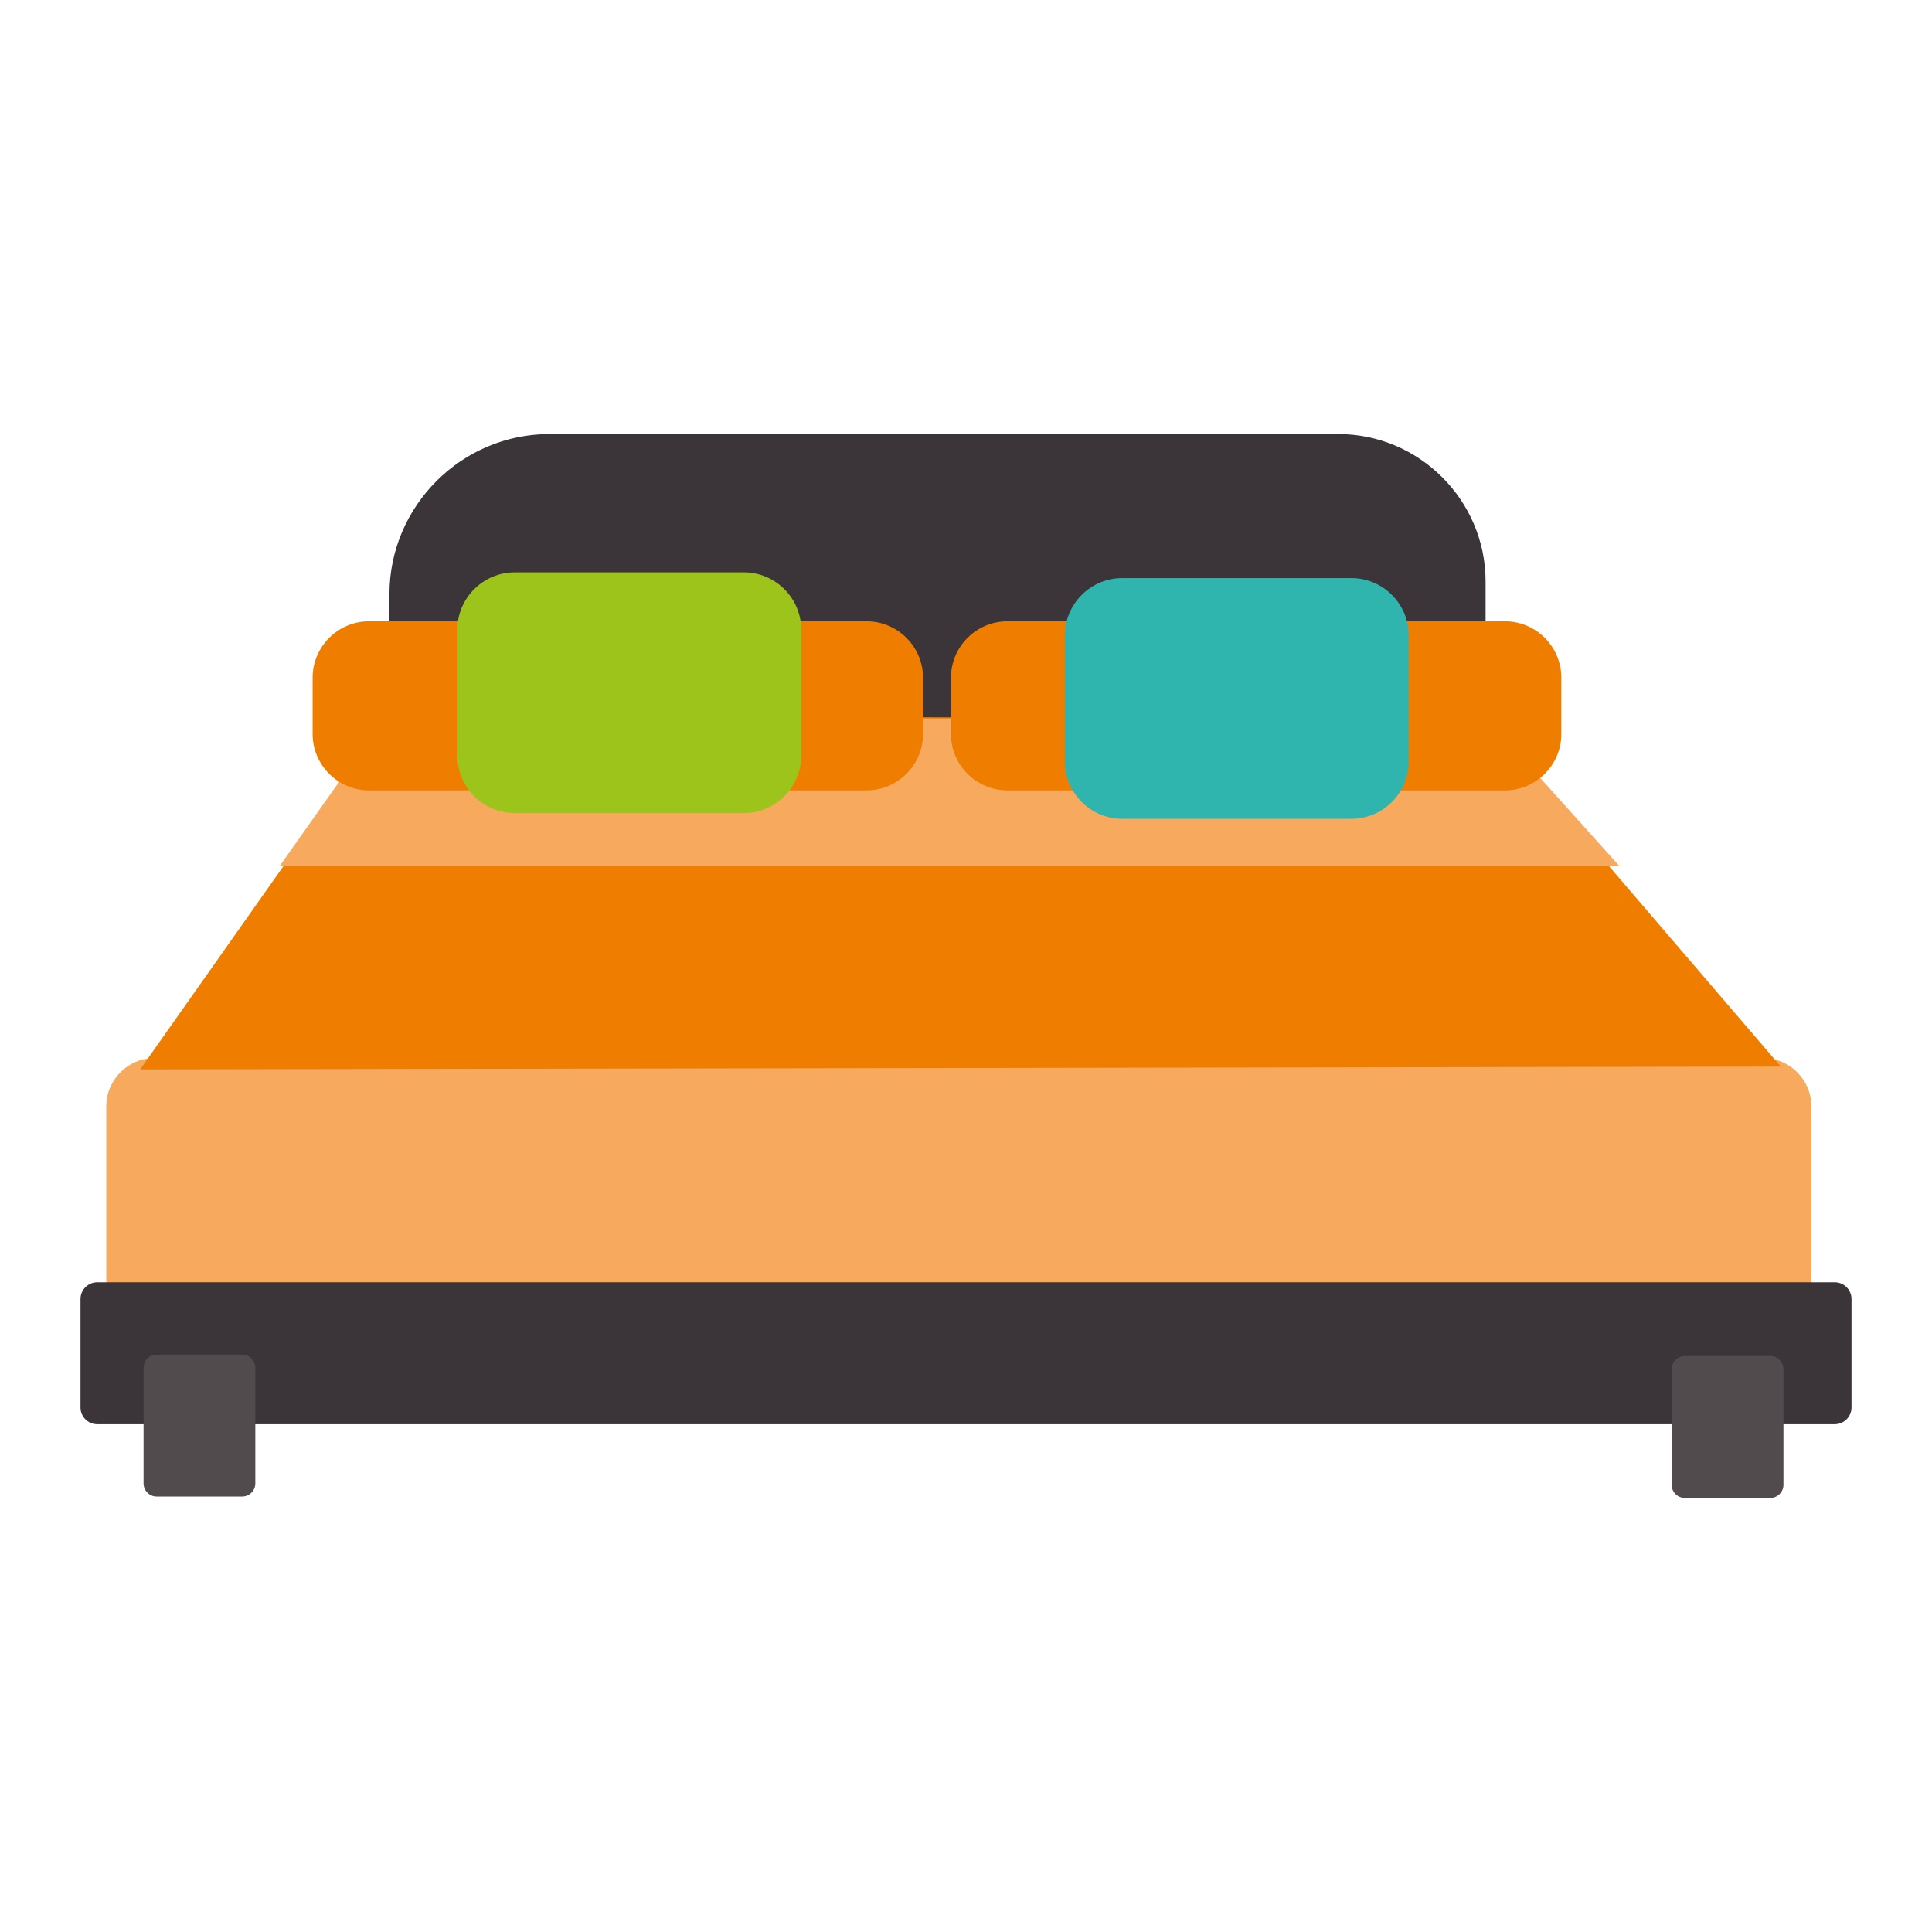 <?xml version="1.0" encoding="utf-8"?>
<!-- Designed by Vexels.com - 2016 All Rights Reserved - https://vexels.com/terms-and-conditions/  -->

<svg version="1.1" id="Layer_1" xmlns="http://www.w3.org/2000/svg" xmlns:xlink="http://www.w3.org/1999/xlink" x="0px" y="0px"
	 width="1200px" height="1200px" viewBox="0 0 1200 1200" enable-background="new 0 0 1200 1200" xml:space="preserve">
<g>
	<path fill-rule="evenodd" clip-rule="evenodd" fill="#3B3438" d="M341.307,269.601h489.907c50.326,0,91.51,41.185,91.51,91.522
		V487.36h-680.83V369.013C241.894,314.331,286.637,269.601,341.307,269.601z"/>
	<path fill-rule="evenodd" clip-rule="evenodd" fill="#F7A95D" d="M95.997,657.17h999.097c16.491,0,29.981,13.498,29.981,29.989
		v119.917c0,16.496-13.49,29.989-29.981,29.989H95.997c-16.487,0-29.985-13.494-29.985-29.989V687.16
		C66.012,670.668,79.51,657.17,95.997,657.17z"/>
	<polygon fill-rule="evenodd" clip-rule="evenodd" fill="#EF7D00" points="920.846,446.402 241.826,444.684 87.068,664.205 
		1106.121,662.478 	"/>
	<path fill-rule="evenodd" clip-rule="evenodd" fill="#3B3438" d="M60.369,796.448h1079.26c5.696,0,10.372,4.661,10.372,10.368
		v67.405c0,5.708-4.676,10.384-10.372,10.384H60.369c-5.692,0-10.369-4.677-10.369-10.384v-67.405
		C50,801.109,54.677,796.448,60.369,796.448z"/>
	<path fill-rule="evenodd" clip-rule="evenodd" fill="#514B4E" d="M97.324,841.382h53.084c4.496,0,8.173,3.682,8.173,8.166v71.825
		c0,4.492-3.677,8.158-8.173,8.158H97.324c-4.492,0-8.158-3.666-8.158-8.158v-71.825C89.166,845.064,92.832,841.382,97.324,841.382z
		"/>
	<path fill-rule="evenodd" clip-rule="evenodd" fill="#514B4E" d="M1046.471,842.25h53.088c4.489,0,8.17,3.677,8.17,8.166v71.825
		c0,4.489-3.681,8.158-8.17,8.158h-53.088c-4.489,0-8.17-3.669-8.17-8.158v-71.825
		C1038.301,845.927,1041.982,842.25,1046.471,842.25z"/>
	<polygon fill-rule="evenodd" clip-rule="evenodd" fill="#F7A95D" points="552.838,446.271 216.43,477.407 173.714,537.929 
		1005.834,537.929 950.659,476.528 591.113,446.271 	"/>
	<path fill-rule="evenodd" clip-rule="evenodd" fill="#EF7D00" d="M229.184,385.893h309.109c19.258,0,35.017,15.756,35.017,35.013
		v34.997c0,19.257-15.76,35.009-35.017,35.009H229.184c-19.257,0-35.005-15.752-35.005-35.009v-34.997
		C194.179,401.649,209.927,385.893,229.184,385.893z"/>
	<path fill-rule="evenodd" clip-rule="evenodd" fill="#EF7D00" d="M625.663,385.893h309.109c19.257,0,35.005,15.756,35.005,35.013
		v34.997c0,19.257-15.748,35.009-35.005,35.009H625.663c-19.257,0-35.002-15.752-35.002-35.009v-34.997
		C590.661,401.649,606.405,385.893,625.663,385.893z"/>
	<path fill-rule="evenodd" clip-rule="evenodd" fill="#9DC41A" d="M319.663,355.492h142.392c19.577,0,35.605,16.016,35.605,35.593
		v78.317c0,19.585-16.028,35.605-35.605,35.605H319.663c-19.589,0-35.597-16.02-35.597-35.605v-78.317
		C284.066,371.508,300.074,355.492,319.663,355.492z"/>
	<path fill-rule="evenodd" clip-rule="evenodd" fill="#30B5AE" d="M697.008,359.057h142.388c19.585,0,35.605,16.012,35.605,35.585
		v78.32c0,19.585-16.02,35.605-35.605,35.605H697.008c-19.585,0-35.605-16.02-35.605-35.605v-78.32
		C661.404,375.069,677.423,359.057,697.008,359.057z"/>
</g>
</svg>
